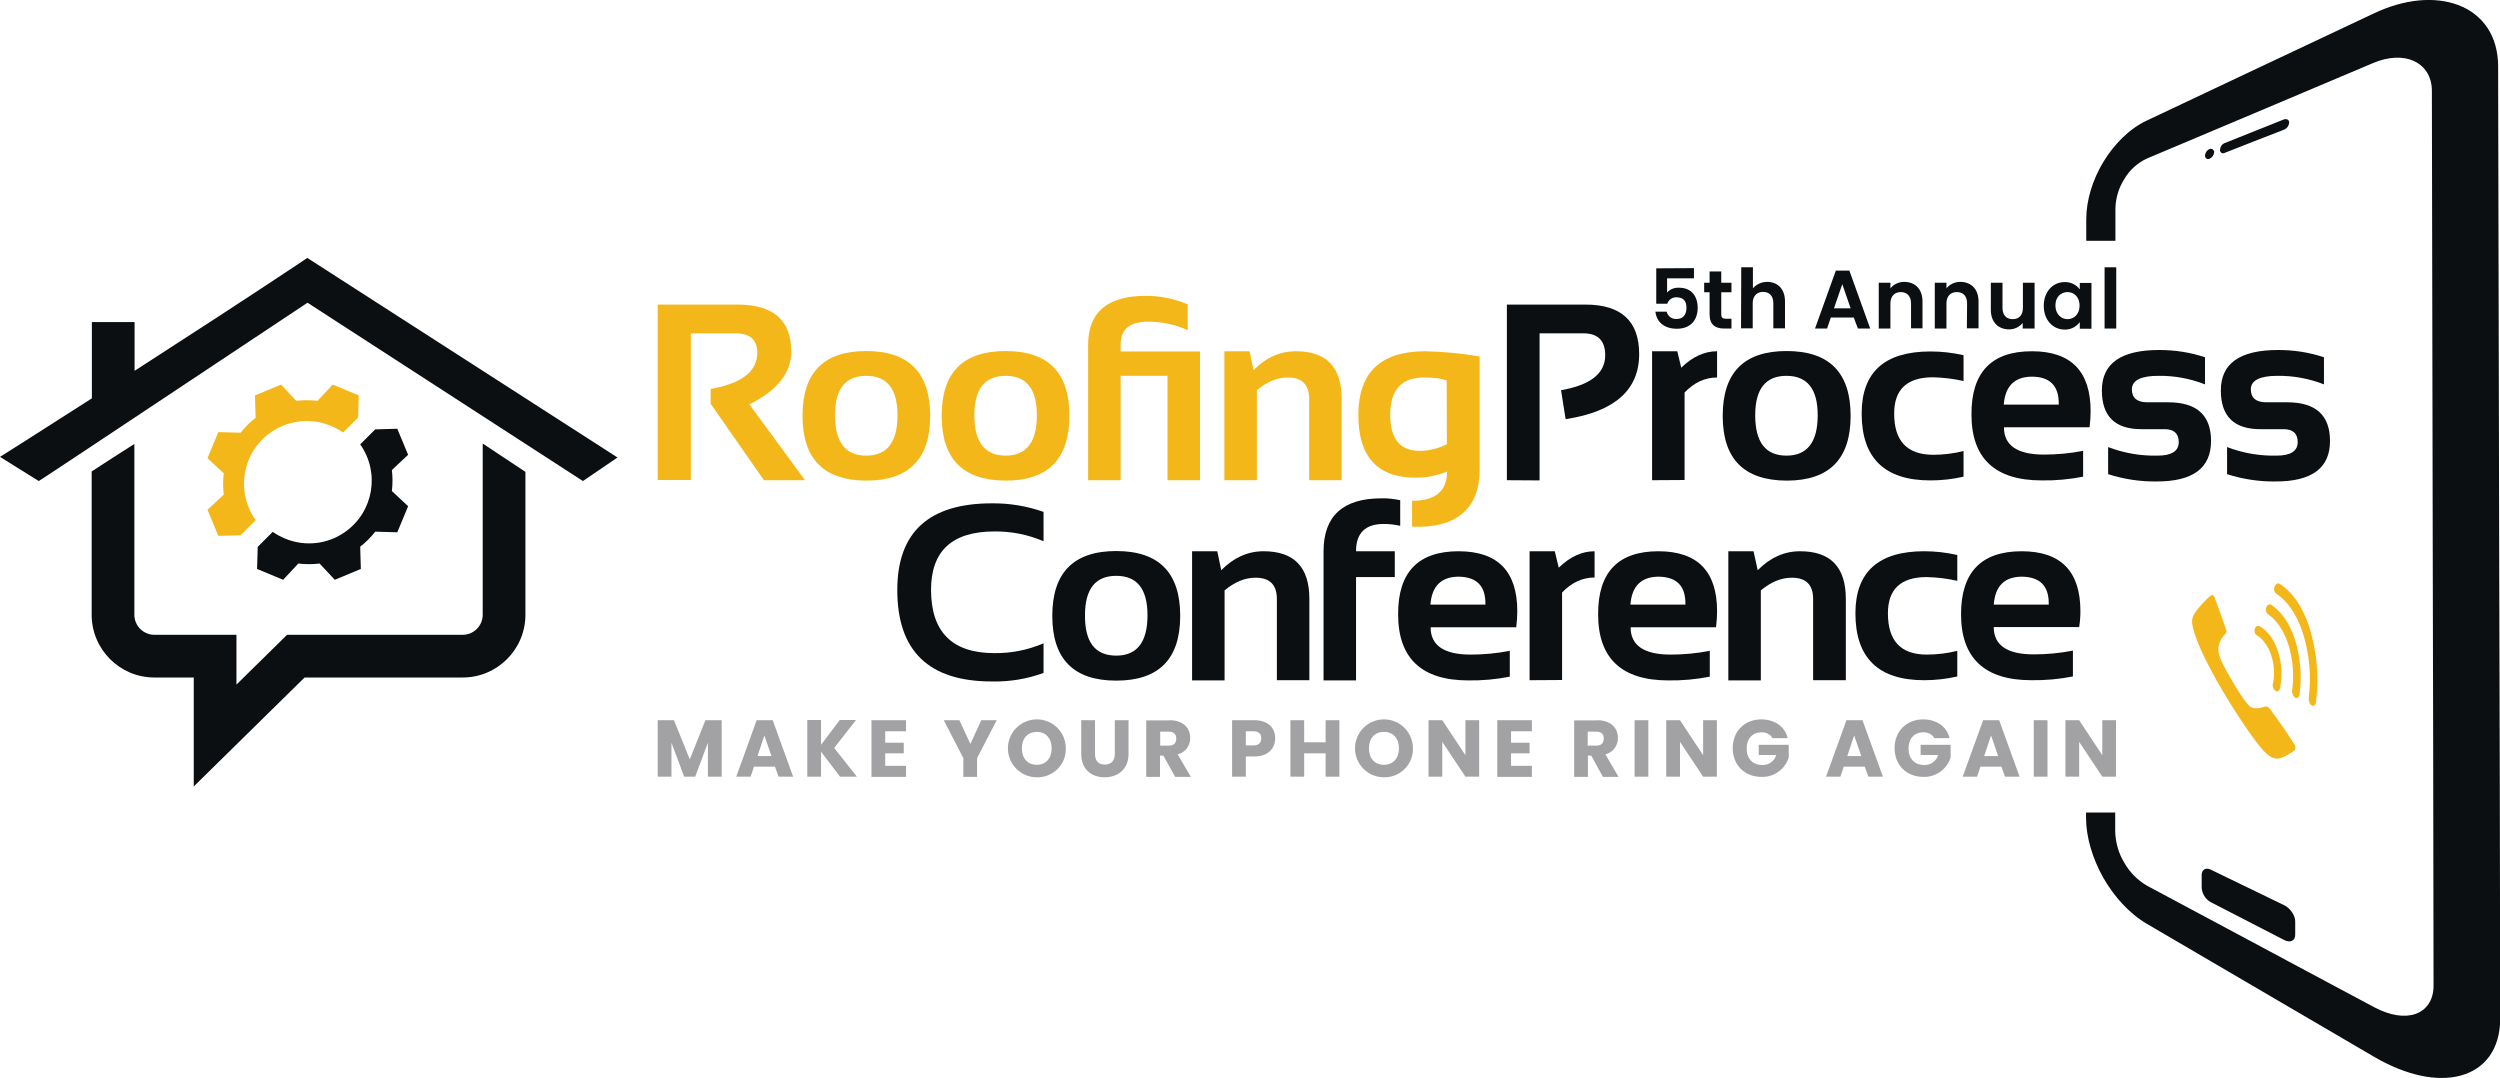 <?xml version="1.0" encoding="UTF-8"?> <svg xmlns="http://www.w3.org/2000/svg" xmlns:xlink="http://www.w3.org/1999/xlink" version="1.1" id="Layer_1" x="0px" y="0px" viewBox="0 0 1200 517.4" style="enable-background:new 0 0 1200 517.4;" xml:space="preserve"> <style type="text/css"> .st0{fill:#0B0F12;} .st1{fill:#F4B71A;} .st2{fill:#A2A2A4;} </style> <path class="st0" d="M1096.4,434.5c2.9,1.4,5.3,4.9,5.3,7.7v6.5c0,2.9-2.4,4-5.3,2.5l-35.3-18.2c-2.5-1.4-4.1-4-4.3-6.9V420 c0-2.6,2-3.7,4.3-2.6C1072.2,422.8,1084,428.5,1096.4,434.5 M1062.8,73c-0.1,1.4-0.9,2.6-2.2,3.2c-0.7,0.4-1.6,0.1-2-0.6 c-0.1-0.3-0.2-0.6-0.2-0.9c0.1-1.4,0.9-2.6,2.1-3.1c0.7-0.4,1.6-0.2,2,0.6C1062.8,72.4,1062.9,72.7,1062.8,73z M1098.8,58.8 c-0.1,1.6-1.1,2.9-2.6,3.5c-9.9,3.8-19.3,7.5-28.4,11.1c-0.7,0.4-1.6,0.2-2-0.6c-0.2-0.3-0.2-0.6-0.2-0.9c0.1-1.4,0.9-2.7,2.2-3.2 l28.3-11.3C1097.6,56.8,1098.8,57.5,1098.8,58.8L1098.8,58.8z M1179.9,2.4c11.7,4.4,19.2,14.7,19.2,29.5 c0.2,75.8,0.3,151.8,0.5,227.9c0.2,76.2,0.4,152.6,0.5,229c0,14.9-7.4,24.4-19.1,27.5c-11.2,3-25.9,0-41.2-8.9l-61.7-36.1 l-47.5-27.8c-8.6-5-16-13.3-21.2-22.5c-5-9-8.1-19.2-8.1-28.5V390h14v9.3c0.2,5.2,1.6,10.3,4.3,14.7c2.6,4.6,6.3,8.4,10.9,11.1 l47.5,25.4c18.7,10,39.1,21,61.7,33c7.5,4,14.5,5,19.7,3.2s8.7-6.5,8.7-13.5c-0.1-71.9-0.2-143.7-0.4-215.3 c-0.1-71.5-0.3-142.9-0.4-214.3c0-6.9-3.4-11.9-8.6-14.3s-12.2-2.2-19.7,1c-22.4,9.5-42.7,18-61.3,25.9l-47.2,19.9 c-4.5,2.1-8.3,5.5-10.8,9.8c-2.7,4.2-4.2,9.2-4.3,14.2v15.5h-14v-10.3c0-9.3,3.1-19,8.1-27.4c5.2-8.6,12.5-16.1,21.1-20.1l47.2-22.3 c18.6-8.8,39-18.4,61.3-28.9C1154.1-0.6,1168.7-1.8,1179.9,2.4L1179.9,2.4z"></path> <path class="st1" d="M119.4,220.7c6.4-15.4,24-22.7,39.4-16.3c2.1,0.9,4,1.9,5.9,3.2l7.2-7.2l0.3-10.6l-12.5-5.2l-7.3,7.8 c-3.4-0.4-6.8-0.4-10.2,0l-7.3-7.8l-12.5,5.2l0.3,10.7c-2.7,2.1-5.1,4.5-7.2,7.2l-10.7-0.3l-5.2,12.5l7.8,7.3 c-0.4,3.4-0.4,6.8,0,10.2l-7.8,7.3l5.2,12.5l10.7-0.3l7.2-7.2C116.7,241.2,115.5,230.3,119.4,220.7z"></path> <path class="st0" d="M188.1,225.6l7.8-7.3l-5.2-12.5l-10.6,0.3l-7.2,7.2c9.6,13.6,6.4,32.4-7.2,42c-8.4,6-19.4,7.2-28.9,3.2 c-2.1-0.9-4-1.9-5.9-3.2l-7.2,7.2l-0.3,10.6l12.5,5.2l7.3-7.8c3.4,0.4,6.8,0.4,10.2,0l7.3,7.8l12.5-5.2l-0.3-10.7 c2.7-2.1,5.1-4.5,7.2-7.2l10.6,0.3l5.2-12.5l-7.8-7.3C188.5,232.4,188.5,229,188.1,225.6z"></path> <path class="st0" d="M252.2,295.1c0,16.6-13.5,30.1-30.1,30.1h-75.9L93,377.5v-52.3H74.1c-16.6,0-30.1-13.5-30.1-30.1v-68.8 c5.9-3.9,14.5-9.4,20.5-13.2v82c0,5.3,4.3,9.6,9.6,9.6h39.4v23.9l24.3-23.9h84.3c5.3,0,9.6-4.3,9.6-9.6v-82.2l20.5,13.6L252.2,295.1 z"></path> <path class="st0" d="M279.8,230.9l-132.2-85.6C121,162.9,22.6,228.5,18.6,230.9L0,219.3c1.6-1,19.8-12.5,44.1-28.1v-36.6h20.5V178 c25.9-16.7,55-35.6,78-50.9l4.9-3.3l148.9,95.8L279.8,230.9z"></path> <path class="st0" d="M500.9,323c-7.9,2.9-16.3,4.3-24.8,4.1c-30.3,0-45.4-14.6-45.4-43.9c0-27.7,15.1-41.6,45.4-41.6 c8.4-0.1,16.8,1.3,24.8,4.1v14.1c-7.4-3.2-15.5-4.8-23.6-4.7c-20.2,0-30.4,9.3-30.4,28c0,20.2,10.1,30.4,30.4,30.4 c8.1,0.1,16.1-1.5,23.6-4.7L500.9,323z"></path> <path class="st0" d="M505.1,295.6c0-20.7,10.2-31.1,30.7-31.1s30.7,10.4,30.7,31.1c0,20.7-10.2,31.1-30.7,31.1 S505.1,316.3,505.1,295.6L505.1,295.6z M535.8,314.7c10,0,15-6.5,15-19.4c0-12.6-5-18.9-15-18.9s-15,6.3-15,18.9 C520.7,308.3,525.7,314.7,535.8,314.7z"></path> <path class="st0" d="M572.2,326.5v-61.9h12.1l1.9,9.1c5.9-6,12.7-9.1,20.3-9.1c14.7,0,22,7.6,22,22.9v39h-15.6v-39 c0-6.8-3.4-10.2-10.2-10.2c-5.1,0-10,2-14.9,6.1v43.2H572.2z"></path> <path class="st0" d="M700.1,264.6c18.8,0,28.2,9.6,28.2,28.8c0,2.6-0.2,5.1-0.5,7.7h-41.1c0,8.7,6.4,13.1,19.2,13.1 c6.3,0,12.6-0.6,18.8-1.8v12.4c-6.6,1.3-13.2,1.9-19.9,1.8c-22.4,0-33.7-10.6-33.7-31.7C671,274.7,680.7,264.6,700.1,264.6 L700.1,264.6z M686.6,290.2H713v-0.5c0-8.6-4.3-12.8-13-12.9C691.8,276.9,687.3,281.3,686.6,290.2L686.6,290.2z"></path> <path class="st0" d="M734.2,326.5v-61.9h12.1l1.9,7.9c5.4-5.3,11.2-7.9,17.2-7.9v12.6c-5.8,0-11,2.4-15.6,7.2v42L734.2,326.5z"></path> <path class="st0" d="M796,264.6c18.8,0,28.2,9.6,28.2,28.8c0,2.6-0.2,5.1-0.5,7.7h-41c0,8.7,6.4,13.1,19.2,13.1 c6.3,0,12.6-0.6,18.8-1.8v12.4c-6.6,1.3-13.2,1.9-19.9,1.8c-22.4,0-33.7-10.6-33.7-31.7C767,274.7,776.7,264.6,796,264.6z M782.6,290.2H809v-0.5c0-8.6-4.3-12.8-13-12.9C787.8,276.9,783.3,281.3,782.6,290.2L782.6,290.2z"></path> <path class="st0" d="M829.6,326.5v-61.9h12.1l2,9.1c5.9-6,12.7-9.1,20.3-9.1c14.7,0,22,7.6,22,22.9v39h-15.7v-39 c0-6.8-3.4-10.2-10.2-10.2c-5.1,0-10,2-14.9,6.1v43.2H829.6z"></path> <path class="st0" d="M939.5,324.7c-5.2,1.2-10.6,1.8-15.9,1.8c-22,0-33-10.7-33-32.1c0-19.8,11-29.8,33-29.8 c5.4,0,10.7,0.6,15.9,1.8v12.4c-4.8-1.1-9.8-1.7-14.7-1.8c-12.4,0-18.6,5.8-18.6,17.4c0,13.2,6.2,19.8,18.6,19.8 c5,0,9.9-0.6,14.7-1.8V324.7z"></path> <path class="st0" d="M970.4,264.6c18.8,0,28.2,9.6,28.2,28.8c0,2.5-0.2,5.1-0.6,7.6h-41c0,8.7,6.4,13.1,19.2,13.1 c6.3,0,12.6-0.6,18.8-1.8v12.4c-6.6,1.3-13.3,1.9-20,1.8c-22.4,0-33.7-10.6-33.7-31.7C941.3,274.7,951,264.6,970.4,264.6z M957,290.2h26.4v-0.5c0-8.6-4.3-12.8-13-12.9C962.1,276.9,957.7,281.3,957,290.2L957,290.2z"></path> <path class="st0" d="M664.2,251.5c2.7,0,5.3,0.3,7.9,0.9v-12.3c-3-0.6-6-1-9-0.9c-18.5,0-27.8,8.5-27.8,25.5v61.9h15.6V277h18.6 v-12.4h-18.6C650.9,255.9,655.3,251.5,664.2,251.5L664.2,251.5z"></path> <path class="st0" d="M723.3,230.5v-84.3H761c17.2,0,25.8,7.9,25.8,23.8c0,17.2-11.8,27.6-35.3,31.2l-2.2-13.9 c14.2-2.5,21.2-8.1,21.2-16.8c0-7-3.5-10.5-10.5-10.5h-21v70.6L723.3,230.5z"></path> <path class="st0" d="M793,230.5v-61.9h12.1l1.9,7.9c5.4-5.3,11.2-7.9,17.2-7.9v12.6c-5.8,0-11,2.4-15.6,7.2v42L793,230.5z"></path> <path class="st0" d="M826.9,199.6c0-20.8,10.2-31.1,30.7-31.1s30.7,10.4,30.7,31.1c0,20.7-10.2,31.1-30.7,31.1 C837.1,230.6,826.9,220.3,826.9,199.6z M857.5,218.7c10,0,15-6.5,15-19.4c0-12.6-5-18.9-15-18.9s-15,6.3-15,18.9 C842.5,212.3,847.5,218.7,857.5,218.7z"></path> <path class="st0" d="M942.5,228.8c-5.2,1.2-10.6,1.8-15.9,1.8c-22,0-33-10.7-33-32.1c0-19.9,11-29.8,33-29.8 c5.4,0,10.7,0.6,15.9,1.8v12.4c-4.8-1.1-9.8-1.7-14.7-1.8c-12.4,0-18.6,5.8-18.6,17.4c0,13.2,6.2,19.7,18.6,19.8 c5,0,9.9-0.6,14.7-1.8V228.8z"></path> <path class="st0" d="M975.3,168.6c18.8,0,28.2,9.6,28.2,28.8c0,2.6-0.2,5.1-0.5,7.7h-41.1c0,8.7,6.4,13.1,19.2,13.1 c6.3,0,12.6-0.6,18.8-1.8v12.4c-6.6,1.3-13.2,1.9-19.9,1.8c-22.4,0-33.7-10.6-33.7-31.6C946.2,178.7,955.9,168.6,975.3,168.6 L975.3,168.6z M961.8,194.2h26.4v-0.5c0-8.6-4.3-12.9-13-12.9C967,180.9,962.5,185.3,961.8,194.2z"></path> <path class="st0" d="M1011.9,227.6v-13c7.6,2.9,15.7,4.3,23.8,4.1c6.7,0,10.1-2.2,10.1-6.5c0-4.1-2.3-6.2-6.8-6.2h-11.2 c-12.6,0-18.9-6.2-18.9-18.6c0-13,9.2-19.4,27.5-19.4c7.5,0,14.9,1.1,22,3.5v13c-7.1-2.8-14.7-4.2-22.4-4.1 c-8.4,0-12.7,2.2-12.7,6.5c0,4.1,2.5,6.2,7.4,6.2h10c13.8,0,20.6,6.2,20.6,18.6c0,13-8.8,19.5-26.3,19.4 C1027.2,231.2,1019.4,230,1011.9,227.6L1011.9,227.6z"></path> <path class="st0" d="M1069,227.6v-13c7.6,2.9,15.7,4.3,23.8,4.1c6.7,0,10.1-2.2,10.1-6.5c0-4.1-2.3-6.2-6.8-6.2h-11.2 c-12.6,0-18.9-6.2-18.9-18.6c0-13,9.2-19.4,27.5-19.4c7.5,0,14.9,1.1,22,3.5v13c-7.1-2.8-14.7-4.2-22.4-4.1 c-8.4,0-12.7,2.2-12.7,6.5c0,4.1,2.5,6.2,7.4,6.2h10c13.8,0,20.6,6.2,20.6,18.6c0,13-8.8,19.5-26.3,19.4 C1084.3,231.2,1076.5,230,1069,227.6L1069,227.6z"></path> <path class="st1" d="M315.7,230.4v-84.2h38.3c17.2,0,25.8,7.5,25.8,22.6c0,10.2-6.7,18.6-20.1,25.3l26.7,36.4h-19.7l-25.6-36.7v-7.1 c14.9-2.6,22.4-8.4,22.4-17.4c0-6.2-3.5-9.3-10.5-9.3h-21.4v70.4H315.7z"></path> <path class="st1" d="M385.2,199.6c0-20.8,10.2-31.1,30.6-31.1s30.7,10.4,30.7,31.1c0,20.7-10.2,31.1-30.7,31.1 C395.4,230.6,385.2,220.3,385.2,199.6z M415.8,218.7c10,0,15-6.5,15-19.4c0-12.6-5-18.9-15-18.9c-10,0-15,6.3-15,18.9 C400.8,212.3,405.8,218.7,415.8,218.7z"></path> <path class="st1" d="M452,199.6c0-20.8,10.2-31.1,30.7-31.1s30.7,10.4,30.6,31.1c0,20.7-10.2,31.1-30.6,31.1 C462.2,230.6,452,220.3,452,199.6z M482.7,218.7c10,0,15-6.5,15-19.4c0-12.6-5-18.9-15-18.9s-15,6.3-15,18.9 C467.7,212.3,472.7,218.7,482.7,218.7L482.7,218.7z"></path> <path class="st1" d="M576,168.6v61.9h-15.6v-50.1h-22.5v50.1h-15.6v-64.9c0-15.8,9.3-23.6,27.8-23.6c6.9,0,13.7,1.4,20,4.1v12.4 c-5.9-2.7-12.3-4.1-18.9-4.1c-8.9,0-13.3,3.6-13.3,10.8v3.5H576z"></path> <path class="st1" d="M587.7,230.5v-61.9h12.1l1.9,9.1c5.9-6.1,12.7-9.1,20.3-9.1c14.7,0,22,7.6,22,22.9v39h-15.6v-39 c0-6.8-3.4-10.3-10.2-10.3c-5.1,0-10,2-14.9,6.1v43.2H587.7z"></path> <path class="st1" d="M684.1,168.6c-21.4,0-32.1,10.2-32.1,30.6c0,20.1,9.2,30.1,27.6,30.1c5.2,0,10.3-1,15-3 c0,9.4-5.6,14.1-16.8,14.1v12.4c21.6,1,32.4-9.1,32.4-27.1v-54.6C701.5,169.6,692.8,168.8,684.1,168.6L684.1,168.6z M694.5,213.2 c-4.1,2.1-8.6,3.2-13.2,3.2c-9.3,0-14-5.8-14-17.3c0-11.9,5.4-17.9,16.2-17.9c4.7,0,8.4,0.5,10.9,1.4L694.5,213.2z"></path> <path class="st0" d="M813.1,128.7v4.9h-12.9v6.8c1.5-1.6,3.5-2.4,5.7-2.3c6.8,0,9,5.1,9,9.6c0,5.9-3.4,10.1-10,10.1 c-6.2,0-9.8-3.4-10.3-8.2h5.4c0.5,2.2,2.6,3.7,4.8,3.5c3.3,0,4.7-2.3,4.7-5.4c0-3.3-1.6-5-4.8-5c-2-0.1-3.8,1.2-4.4,3.1h-5.3v-17 L813.1,128.7z"></path> <path class="st0" d="M820.6,140.3H818v-4.6h2.6v-5.4h5.6v5.4h4.9v4.6h-4.9v10.6c0,1.5,0.6,2.1,2.3,2.1h2.6v4.7h-3.5 c-4.2,0-7-1.8-7-6.8L820.6,140.3z"></path> <path class="st0" d="M835.8,128.3h5.6v10.1c1.7-2,4.2-3.1,6.8-3.1c5,0,8.6,3.3,8.6,9.4v12.9h-5.6v-12.1c0-3.5-2-5.4-4.9-5.4 s-5,1.9-5,5.4v12.1h-5.6L835.8,128.3z"></path> <path class="st0" d="M889.8,152.4h-11l-1.8,5.3h-5.8l10-27.8h6.5l10,27.8h-5.9L889.8,152.4z M884.3,136.4l-4,11.6h8L884.3,136.4z"></path> <path class="st0" d="M917.3,145.6c0-3.5-2-5.4-4.9-5.4s-5,1.9-5,5.4v12.1h-5.6v-22h5.6v2.7c1.6-2,4.1-3.1,6.6-3.1 c5.1,0,8.8,3.3,8.8,9.4v12.9h-5.5V145.6z"></path> <path class="st0" d="M944.2,145.6c0-3.5-1.9-5.4-4.9-5.4s-5,1.9-5,5.4v12.1h-5.6v-22h5.6v2.7c1.6-2,4.1-3.1,6.6-3.1 c5.1,0,8.8,3.3,8.8,9.4v12.9h-5.6L944.2,145.6z"></path> <path class="st0" d="M976.5,157.7h-5.6V155c-1.6,2-4,3.1-6.5,3.1c-5.1,0-8.8-3.3-8.8-9.4v-13h5.6v12.1c0,3.5,1.9,5.4,4.9,5.4 s4.9-1.9,4.9-5.4v-12.1h5.6V157.7z"></path> <path class="st0" d="M991,135.4c2.8-0.1,5.6,1.2,7.3,3.5v-3.1h5.6v22h-5.6v-3.2c-1.7,2.3-4.4,3.7-7.3,3.6c-5.6,0-10-4.6-10-11.4 S985.4,135.4,991,135.4z M992.4,140.2c-3,0-5.8,2.2-5.8,6.4s2.8,6.6,5.8,6.6s5.8-2.3,5.8-6.5S995.5,140.2,992.4,140.2L992.4,140.2z"></path> <path class="st0" d="M1010.2,128.3h5.6v29.4h-5.6V128.3z"></path> <path class="st2" d="M315.7,345.7h7.8l7.6,18.8l7.5-18.8h7.8v27.1h-6.6v-16.3l-6.1,16.3h-5.3l-6.1-16.3v16.3h-6.6L315.7,345.7z"></path> <path class="st2" d="M372,368h-10.1l-1.6,4.8h-6.9l9.8-27.1h7.7l9.8,27.1h-7L372,368z M366.9,353l-3.3,9.9h6.7L366.9,353z"></path> <path class="st2" d="M394.1,360.8v12h-6.6v-27.2h6.6v11.9l9-11.9h7.8L400.4,359l10.9,13.8h-8.1L394.1,360.8z"></path> <path class="st2" d="M434.9,351h-10v5.5h8.9v5.1h-8.9v6h10v5.3h-16.6v-27.2h16.6V351z"></path> <path class="st2" d="M453,345.7h7.5l5.3,11.4l5.2-11.4h7.4l-9.4,18.2v9h-6.6v-9L453,345.7z"></path> <path class="st2" d="M497.7,373.1c-7.7,0-13.9-6.2-13.9-13.9c0-7.7,6.2-13.9,13.9-13.9c7.7,0,13.9,6.2,13.9,13.9 c0.2,7.5-5.8,13.8-13.4,13.9C498.1,373.1,497.9,373.1,497.7,373.1z M497.7,367.1c4.3,0,7.1-3.1,7.1-7.9s-2.8-7.9-7.1-7.9 s-7.2,3-7.2,7.9S493.3,367.1,497.7,367.1L497.7,367.1z"></path> <path class="st2" d="M519,345.7h6.6v16.2c0,3.2,1.6,5.1,4.7,5.1s4.8-1.9,4.8-5.1v-16.2h6.6v16.2c0,7.5-5.3,11.2-11.5,11.2 s-11.2-3.7-11.2-11.2V345.7z"></path> <path class="st2" d="M561.3,345.7c6.7,0,10,3.8,10,8.5c0.1,3.7-2.4,7-6,7.9l6.3,10.8h-7.5l-5.7-10.2h-1.6v10.2h-6.6v-27.1H561.3z M561,351.2h-4.1v6.7h4.1c2.5,0,3.6-1.3,3.6-3.4S563.4,351.2,561,351.2L561,351.2z"></path> <path class="st2" d="M602.1,363.1H598v9.7h-6.6v-27.1h10.7c6.7,0,10,3.8,10,8.7C612.1,358.9,609,363.1,602.1,363.1z M601.6,357.8 c2.6,0,3.8-1.3,3.8-3.4s-1.1-3.4-3.8-3.4H598v6.8H601.6z"></path> <path class="st2" d="M636.3,361.6H626v11.2h-6.6v-27.1h6.6v10.6h10.3v-10.6h6.6v27.1h-6.6L636.3,361.6z"></path> <path class="st2" d="M664.3,373.1c-7.7,0-13.9-6.2-13.9-13.9s6.2-13.9,13.9-13.9c7.7,0,13.9,6.2,13.9,13.9 c0.2,7.5-5.8,13.8-13.4,13.9C664.7,373.1,664.5,373.1,664.3,373.1z M664.3,367.1c4.3,0,7.2-3.1,7.2-7.9s-2.8-7.9-7.2-7.9 s-7.2,3-7.2,7.9S659.9,367.1,664.3,367.1L664.3,367.1z"></path> <path class="st2" d="M710,345.7v27.1h-6.6l-11.1-16.7v16.7h-6.6v-27.1h6.6l11.1,16.8v-16.8H710z"></path> <path class="st2" d="M735.3,351h-10v5.5h8.9v5.1h-8.9v6h10v5.3h-16.6v-27.2h16.6V351z"></path> <path class="st2" d="M766.6,345.7c6.7,0,10,3.8,10,8.5c0.1,3.7-2.4,7-6,7.9l6.3,10.8h-7.5l-5.6-10.2h-1.6v10.2h-6.6v-27.1H766.6z M766.2,351.2h-4.1v6.7h4.1c2.5,0,3.6-1.3,3.6-3.4S768.7,351.2,766.2,351.2L766.2,351.2z"></path> <path class="st2" d="M784.6,345.7h6.6v27.1h-6.6V345.7z"></path> <path class="st2" d="M824.1,345.7v27.1h-6.6l-11.1-16.7v16.7h-6.6v-27.1h6.6l11.1,16.8v-16.8H824.1z"></path> <path class="st2" d="M858.1,354.3h-7.3c-1.1-1.9-3.2-2.9-5.3-2.8c-4.2,0-7.1,3-7.1,7.7c0,5,2.9,8,7.6,8c3,0.1,5.8-1.9,6.6-4.8h-8.4 v-4.9h14.4v6.1c-1.8,5.7-7.1,9.5-13.1,9.3c-8.1,0-13.8-5.7-13.8-13.8s5.7-13.8,13.8-13.8C852,345.4,856.7,348.7,858.1,354.3 L858.1,354.3z"></path> <path class="st2" d="M895.1,368h-10.1l-1.6,4.8h-6.9l9.8-27.1h7.7l9.8,27.1h-7L895.1,368z M890,353l-3.3,9.9h6.7L890,353z"></path> <path class="st2" d="M935.8,354.3h-7.3c-1.1-1.9-3.2-2.9-5.3-2.8c-4.3,0-7.1,3-7.1,7.7c0,5,2.9,8,7.6,8c3,0.1,5.8-1.9,6.6-4.8h-8.4 v-4.9h14.4v6.1c-1.8,5.7-7.1,9.5-13.1,9.3c-8.1,0-13.8-5.7-13.8-13.8s5.7-13.8,13.8-13.8C929.7,345.4,934.4,348.7,935.8,354.3 L935.8,354.3z"></path> <path class="st2" d="M960.7,368h-10.1l-1.6,4.8h-6.9l9.8-27.1h7.7l9.8,27.1h-7L960.7,368z M955.7,353l-3.3,9.9h6.7L955.7,353z"></path> <path class="st2" d="M976.2,345.7h6.6v27.1h-6.6V345.7z"></path> <path class="st2" d="M1015.7,345.7v27.1h-6.6L998,356.1v16.7h-6.6v-27.1h6.6l11.1,16.8v-16.8H1015.7z"></path> <path class="st1" d="M1108.2,335c1.3-10.6,0.3-21.3-2.9-31.4c-3-9-7.5-15.3-12.8-18.7c-0.9-0.8-1.2-2.2-0.7-3.3 c0.5-1.3,1.6-1.9,2.4-1.4c5.9,3.7,11,10.8,14.3,20.9c3.6,11.6,4.7,23.8,3.2,35.8c-0.2,1.5-1.1,2.3-2.1,1.7c-0.6-0.4-1.1-1-1.2-1.8 C1108.2,336.2,1108.1,335.6,1108.2,335L1108.2,335z"></path> <path class="st1" d="M1100.2,331.5c1.1-7.7,0.4-15.5-2-22.8c-2.2-6.5-5.7-11.2-9.7-14c-0.9-0.8-1.2-2.1-0.7-3.2 c0.5-1.2,1.6-1.8,2.4-1.2c4.6,3.1,8.6,8.5,11.2,16.1c2.8,8.7,3.6,17.9,2.4,26.9c-0.2,1.4-1.2,2.1-2.1,1.6c-0.6-0.4-1-1-1.2-1.7 C1100.2,332.7,1100.2,332.1,1100.2,331.5L1100.2,331.5z"></path> <path class="st1" d="M1091,328.3c1-4.8,0.6-9.7-1-14.3c-1.5-4.3-4-7.4-6.8-9.1c-1-0.7-1.3-2-0.9-3.1c0.4-1.2,1.4-1.7,2.3-1.2 c3.6,2,6.7,5.9,8.6,11.4c2,5.9,2.5,12.3,1.2,18.4c-0.3,1.3-1.3,1.8-2.2,1.2c-0.5-0.4-0.9-0.9-1.1-1.5 C1090.9,329.6,1090.8,328.9,1091,328.3L1091,328.3z"></path> <path class="st1" d="M1068.3,301.5c0.6,1.5,0.4,2.2,0.1,2.5c-1.6,1.5-2.7,3.4-3.3,5.5c-0.6,2.3-0.5,4.8,2.5,10.5 c3.2,6,9.9,17.4,12.5,19.2s6.8,0,6.8,0c1-0.3,2,0.1,2.6,1c4.7,6.4,7.1,9.8,11.8,17c0.7,1,0.7,2.3,0.1,2.9c0,0-5.7,4.6-9.1,4 s-6.1-3-15.2-16.3s-19.1-31.1-22.4-40.1c-3.2-8.9-3.6-10.8,0.4-15.6c1.8-2.2,3.8-4.3,5.9-6.1c0.4-0.4,1.2-0.5,1.6,0 c0.1,0.1,0.2,0.3,0.3,0.5C1065,292.2,1066.1,295.2,1068.3,301.5z"></path> </svg> 